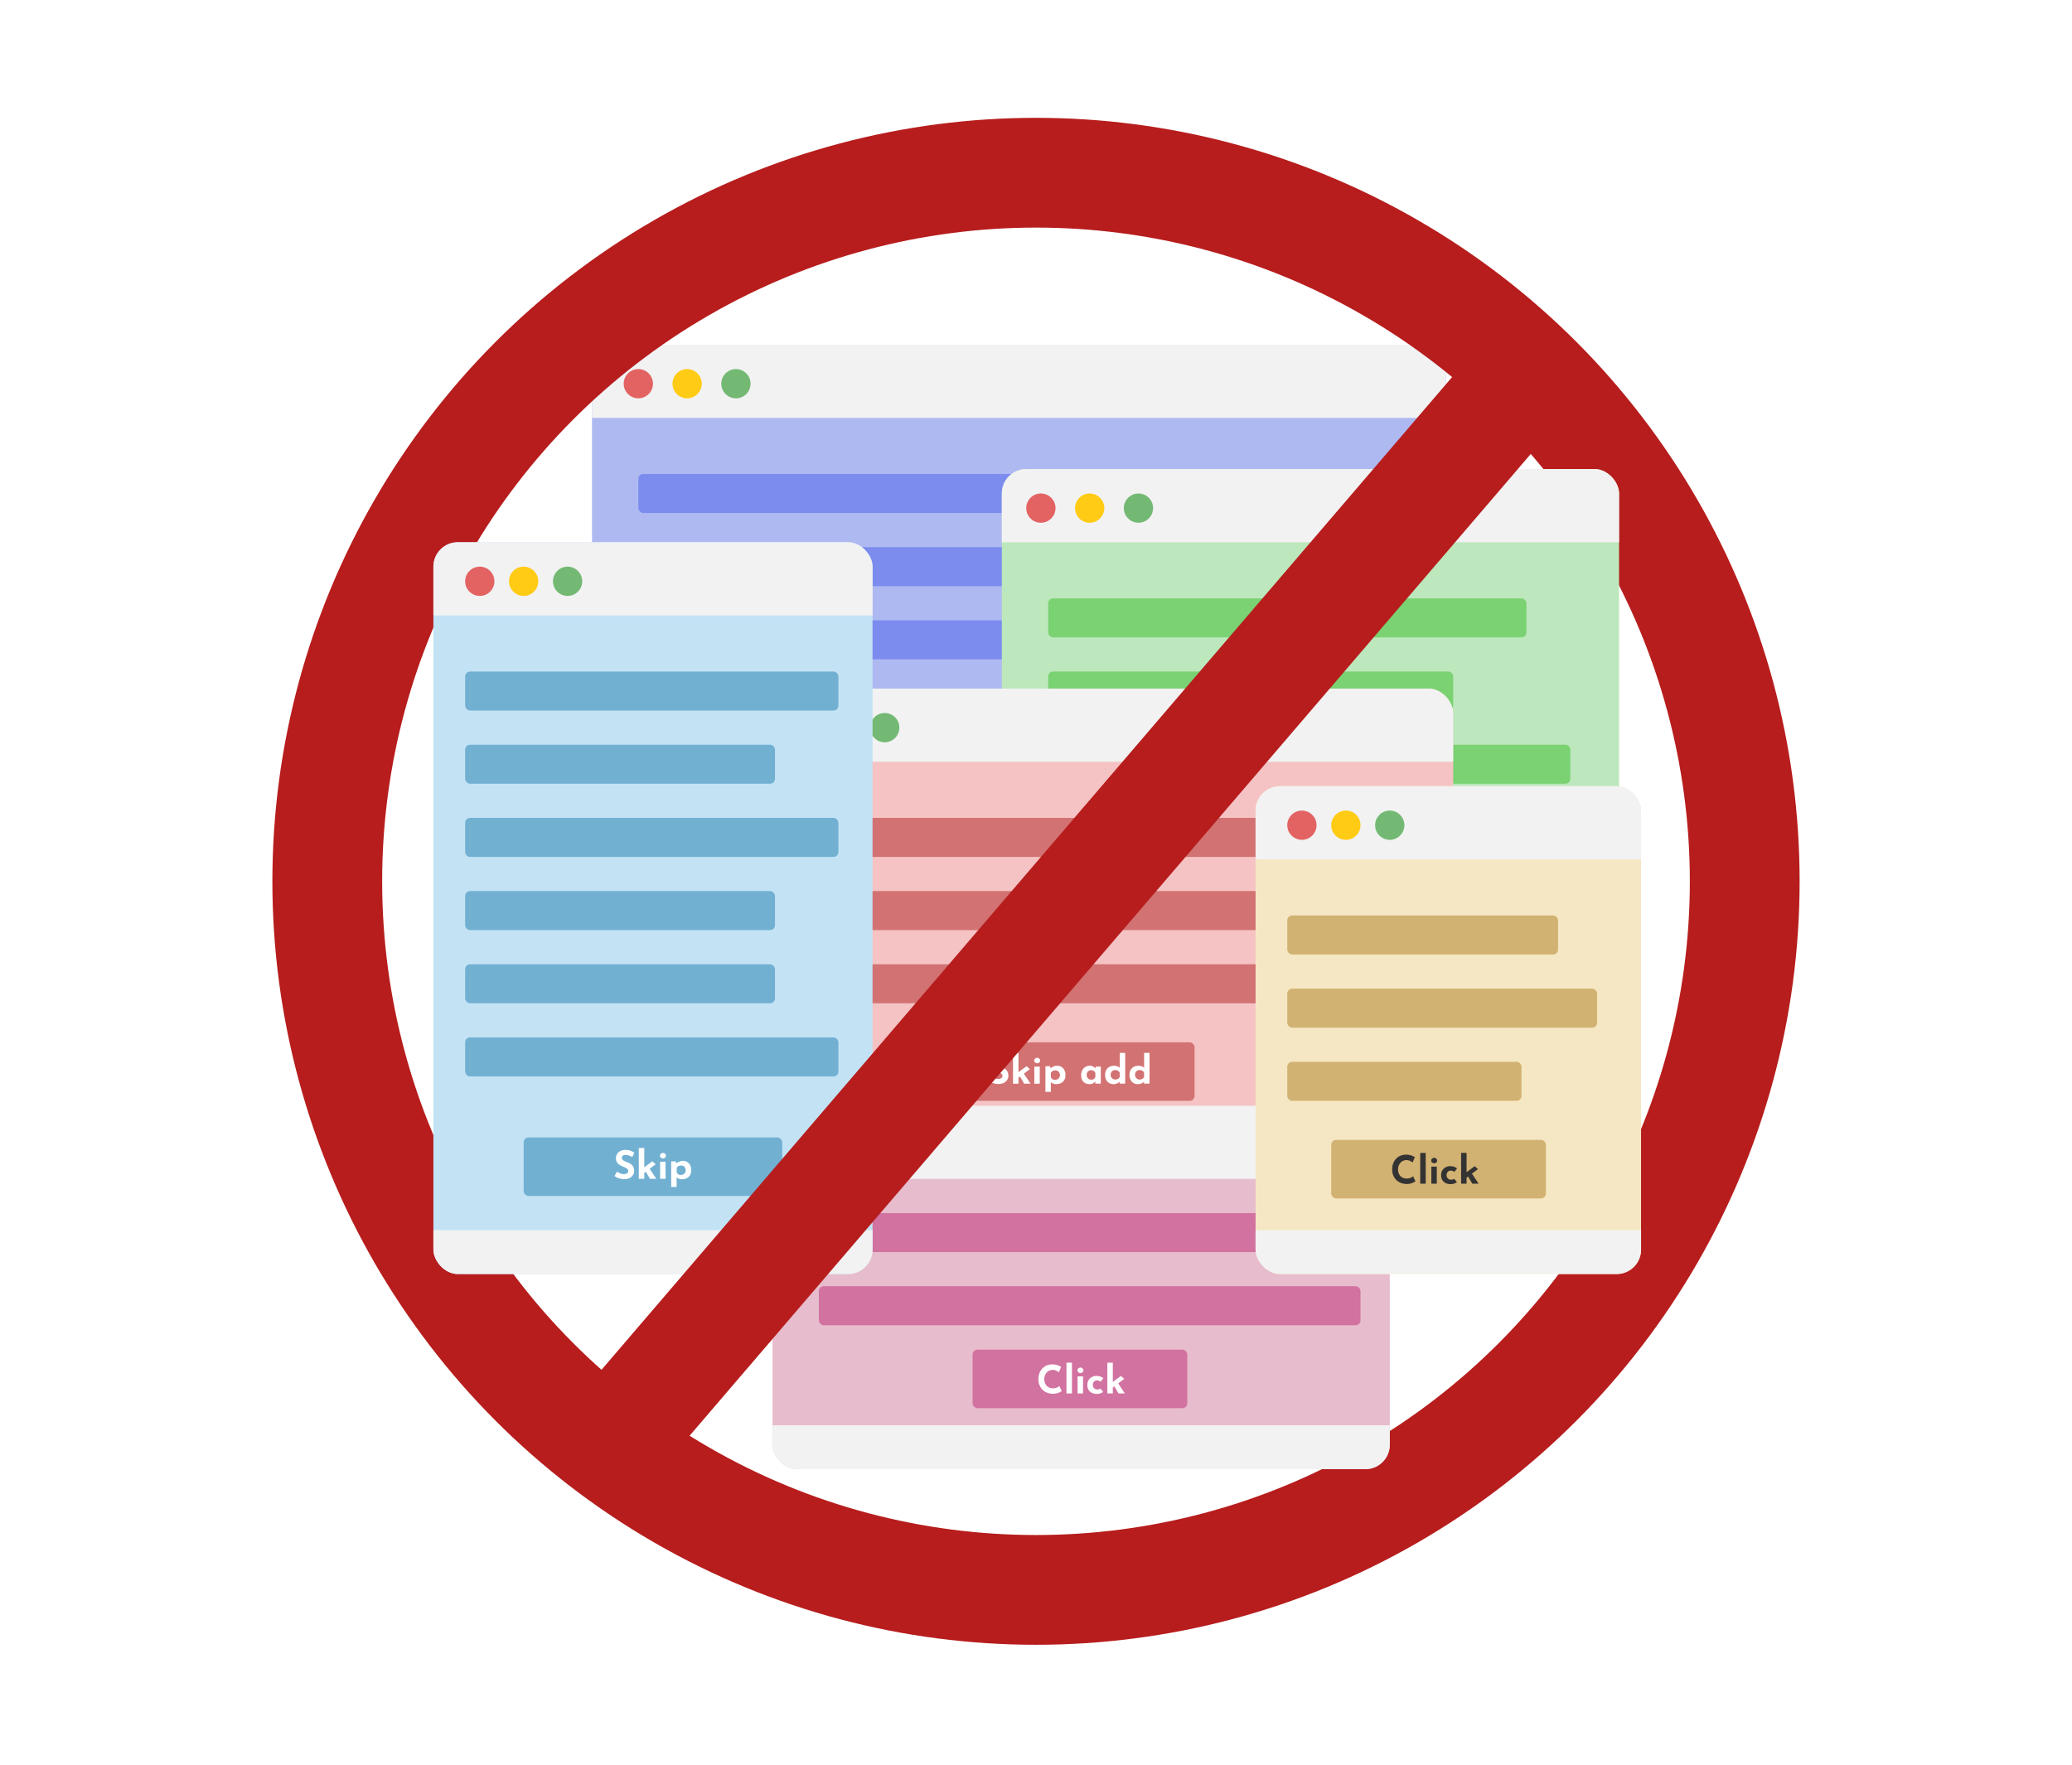 <svg width="426" height="363" viewBox="0 0 426 363" fill="none" xmlns="http://www.w3.org/2000/svg"><g filter="url(#filter0_d_5123_45268)"><g filter="url(#filter1_d_5123_45268)"><g clip-path="url(#clip0_5123_45268)"><rect x="121.715" y="65.644" width="175.559" height="100.319" rx="5.016" fill="#AFB9F1"/><path d="M121.715 70.66a5.016 5.016 0 015.016-5.016h165.527a5.016 5.016 0 015.016 5.015v10.032H121.715V70.66z" fill="#F2F2F2"/><circle cx="131.24" cy="73.667" r="3.01" fill="#E36363"/><circle cx="141.271" cy="73.667" r="3.01" fill="#FFCB14"/><circle cx="151.306" cy="73.667" r="3.01" fill="#74B973"/><path d="M121.715 160.945a5.016 5.016 0 005.016 5.016h165.527a5.016 5.016 0 005.016-5.016v-4.013H121.715v4.013z" fill="#F2F2F2"/><rect x="131.242" y="92.228" width="147.47" height="8.026" rx="1.003" fill="#7B8CEE"/><rect x="131.242" y="107.275" width="120.383" height="8.026" rx="1.003" fill="#7B8CEE"/><rect x="131.242" y="122.323" width="107.342" height="8.026" rx="1.003" fill="#7B8CEE"/><rect x="131.242" y="137.371" width="107.342" height="8.026" rx="1.003" fill="#7B8CEE"/></g></g><circle cx="213" cy="178" r="145.714" stroke="#B71D1D" stroke-width="22.572"/><g filter="url(#filter2_d_5123_45268)"><g clip-path="url(#clip1_5123_45268)"><rect x="205.973" y="91.224" width="126.904" height="100.319" rx="5.016" fill="#BDE7BC"/><path d="M204.473 96.24a5.016 5.016 0 015.016-5.016h118.377a5.016 5.016 0 015.016 5.016v10.032H204.473V96.24z" fill="#F2F2F2"/><circle cx="214.002" cy="99.25" r="3.01" fill="#E36363"/><circle cx="224.037" cy="99.25" r="3.01" fill="#FFCB14"/><circle cx="234.064" cy="99.25" r="3.01" fill="#74B973"/><path d="M181.895 186.528a5.016 5.016 0 005.016 5.016h165.527a5.016 5.016 0 005.016-5.016v-4.013H181.895v4.013z" fill="#F2F2F2"/><rect x="215.508" y="117.809" width="98.313" height="8.026" rx="1.003" fill="#7AD272"/><rect x="215.508" y="132.856" width="83.265" height="8.026" rx="1.003" fill="#7AD272"/><rect x="215.508" y="147.904" width="107.342" height="8.026" rx="1.003" fill="#7AD272"/><rect x="215.508" y="162.952" width="90.287" height="8.026" rx="1.003" fill="#7AD272"/></g></g><g filter="url(#filter3_d_5123_45268)"><g clip-path="url(#clip2_5123_45268)"><rect x="152.305" y="136.367" width="146.466" height="100.319" rx="5.016" fill="#F5C3C3"/><path d="M152.305 141.382a5.016 5.016 0 015.016-5.016h136.434a5.016 5.016 0 015.016 5.016v10.032H152.305v-10.032z" fill="#F2F2F2"/><circle cx="161.834" cy="144.393" r="3.01" fill="#E36363"/><circle cx="171.865" cy="144.393" r="3.01" fill="#FFCB14"/><circle cx="181.9" cy="144.393" r="3.01" fill="#74B973"/><path d="M137.758 231.672a5.016 5.016 0 005.016 5.016h165.527a5.016 5.016 0 005.016-5.016v-4.013H137.758v4.013z" fill="#F2F2F2"/><rect x="161.836" y="162.952" width="126.403" height="8.026" rx="1.003" fill="#D27272"/><rect x="161.836" y="178" width="120.383" height="8.026" rx="1.003" fill="#D27272"/><rect x="161.836" y="193.048" width="107.342" height="8.026" rx="1.003" fill="#D27272"/><rect x="194.438" y="209.1" width="51.163" height="12.038" rx="1.003" fill="#D27272"/><path d="M206.933 213.129a4.382 4.382 0 00-.69-.305c-.23-.08-.447-.12-.65-.12-.252 0-.45.051-.594.152-.145.102-.217.254-.217.458 0 .139.053.265.16.377.113.107.255.203.426.289.176.085.358.163.546.233.171.064.339.141.505.232.171.086.324.196.458.329.133.129.24.292.321.49.08.193.12.431.12.714 0 .3-.078.578-.233.835a1.722 1.722 0 01-.682.626c-.3.155-.669.233-1.107.233a3.85 3.85 0 01-.691-.065 3.987 3.987 0 01-.682-.208 3.818 3.818 0 01-.65-.361l.514-.907c.139.101.289.192.449.273.166.074.332.133.498.176.166.043.318.064.457.064s.278-.018.418-.056a.784.784 0 00.353-.208.547.547 0 00.144-.402.493.493 0 00-.12-.321 1.136 1.136 0 00-.313-.265 2.443 2.443 0 00-.426-.208 8.309 8.309 0 01-.561-.241 3.155 3.155 0 01-.546-.329 1.65 1.65 0 01-.409-.49 1.56 1.56 0 01-.153-.722c0-.342.075-.639.225-.891.155-.251.372-.449.65-.594.278-.15.599-.232.963-.248.476 0 .861.056 1.156.168.299.112.567.246.802.401l-.441.891zm1.34 4.478v-6.332h1.124v6.332h-1.124zm2.015-2.383l1.589 2.383h-1.309l-1.019-1.741.739-.642zm-1.228 1.412l-.113-1.067 2.119-1.557.682.602-2.688 2.022zm3.594-2.536h1.124v3.507h-1.124V214.1zm-.024-1.244c0-.166.064-.302.193-.409a.67.67 0 01.425-.161c.15 0 .286.054.409.161a.507.507 0 01.193.409.51.51 0 01-.193.41.63.63 0 01-.409.152.694.694 0 01-.425-.152.51.51 0 01-.193-.41zm4.504 4.848c-.209 0-.415-.038-.618-.113a1.36 1.36 0 01-.498-.337l.033-.329v2.368h-1.116v-5.273h.963l.161.682-.089-.241c.182-.155.385-.283.61-.385.225-.101.484-.152.779-.152.326 0 .618.077.874.232.257.15.458.37.602.659.15.283.225.626.225 1.027 0 .396-.083.733-.249 1.011-.166.278-.393.49-.682.634a2.204 2.204 0 01-.995.217zm-.225-.883c.182 0 .348-.04.498-.12a.94.94 0 00.513-.843.988.988 0 00-.128-.514.836.836 0 00-.337-.345.874.874 0 00-.465-.128c-.15 0-.284.021-.402.064a.875.875 0 00-.305.176c-.085.075-.16.172-.224.289v.859a.893.893 0 00.184.297c.08.086.177.153.289.201.118.043.243.064.377.064zm7.121.883c-.327 0-.624-.064-.891-.193a1.494 1.494 0 01-.626-.61c-.155-.273-.233-.62-.233-1.043 0-.396.08-.739.241-1.027.16-.289.372-.511.634-.667.262-.16.54-.24.835-.24.347 0 .609.059.786.176.182.113.332.238.449.377l-.048.137.105-.514h1.043v3.507h-1.124v-.762l.089.241c-.011 0-.043.032-.097.096a2.12 2.12 0 01-.24.217c-.102.08-.23.15-.386.208a1.342 1.342 0 01-.537.097zm.321-.915c.133 0 .254-.019.361-.056a.906.906 0 00.281-.177c.08-.08.15-.179.208-.297v-.859a.833.833 0 00-.497-.489 1.034 1.034 0 00-.393-.072.883.883 0 00-.771.465c-.08.145-.12.31-.12.498 0 .187.043.355.128.505a.97.97 0 00.337.353c.145.086.3.129.466.129zm4.56.915c-.326 0-.618-.075-.874-.225a1.63 1.63 0 01-.61-.666c-.145-.289-.217-.631-.217-1.027 0-.396.08-.733.241-1.012a1.6 1.6 0 01.658-.634 2.03 2.03 0 01.947-.216c.224 0 .438.034.642.104.208.07.382.177.521.321v.353-3.427h1.116v6.332h-1.124v-.682l.089.241c-.182.15-.386.278-.61.385a1.867 1.867 0 01-.779.153zm.369-.947c.15 0 .281-.019.394-.056a.966.966 0 00.537-.474v-.859a.715.715 0 00-.2-.297.82.82 0 00-.321-.192 1.12 1.12 0 00-.41-.072.93.93 0 00-.802.465.952.952 0 00-.129.498.996.996 0 00.466.858c.144.086.3.129.465.129zm4.639.947c-.326 0-.618-.075-.874-.225a1.636 1.636 0 01-.61-.666c-.145-.289-.217-.631-.217-1.027 0-.396.08-.733.241-1.012a1.6 1.6 0 01.658-.634 2.03 2.03 0 01.947-.216c.225 0 .439.034.642.104.209.07.382.177.522.321v.353-3.427h1.115v6.332h-1.123v-.682l.088.241c-.182.15-.385.278-.61.385a1.867 1.867 0 01-.779.153zm.37-.947c.149 0 .28-.019.393-.056a.955.955 0 00.538-.474v-.859a.727.727 0 00-.201-.297.82.82 0 00-.321-.192 1.119 1.119 0 00-.409-.072.93.93 0 00-.803.465.952.952 0 00-.128.498.995.995 0 00.465.858c.145.086.3.129.466.129z" fill="#fff"/></g></g><g filter="url(#filter4_d_5123_45268)"><g clip-path="url(#clip3_5123_45268)"><rect x="158.832" y="222.141" width="126.904" height="74.738" rx="5.016" fill="#E7BCCC"/><path d="M157.324 227.157a5.016 5.016 0 015.016-5.016h118.377a5.016 5.016 0 015.016 5.016v10.032H157.324v-10.032z" fill="#F2F2F2"/><circle cx="166.857" cy="230.166" r="3.01" fill="#E36363"/><circle cx="176.888" cy="230.166" r="3.01" fill="#FFCB14"/><circle cx="186.928" cy="230.166" r="3.01" fill="#74B973"/><path d="M158.832 291.863a5.016 5.016 0 005.016 5.016H280.72a5.016 5.016 0 005.016-5.016v-4.013H158.832v4.013z" fill="#F2F2F2"/><rect x="168.359" y="244.212" width="98.313" height="8.026" rx="1.003" fill="#D272A0"/><rect x="168.359" y="259.26" width="111.355" height="8.026" rx="1.003" fill="#D272A0"/><rect x="199.961" y="272.3" width="44.141" height="12.038" rx="1.003" fill="#D272A0"/><path d="M218.287 280.819a2.206 2.206 0 01-.362.217 3.102 3.102 0 01-1.468.337 3.416 3.416 0 01-1.252-.249 2.835 2.835 0 01-.931-.65 2.872 2.872 0 01-.578-.939 3.161 3.161 0 01-.201-1.132c0-.449.067-.861.201-1.236.139-.374.334-.698.586-.971a2.68 2.68 0 01.915-.634c.353-.15.743-.224 1.171-.224.396 0 .747.053 1.052.16.305.107.554.222.746.345l-.457 1.1a3.094 3.094 0 00-.538-.313 1.64 1.64 0 00-.762-.169 1.681 1.681 0 00-1.196.538 1.961 1.961 0 00-.369.602 1.95 1.95 0 00-.137.738c0 .284.04.543.121.779.085.235.206.438.361.61.155.165.339.294.553.385.22.091.466.136.739.136.315 0 .586-.051.81-.152a1.87 1.87 0 00.514-.321l.482 1.043zm.981-5.843h1.123v6.333h-1.123v-6.333zm2.281 2.825h1.123v3.508h-1.123v-3.508zm-.025-1.244c0-.165.065-.302.193-.409a.67.67 0 01.425-.16.61.61 0 01.41.16.51.51 0 01.192.409.511.511 0 01-.192.41.632.632 0 01-.41.152.696.696 0 01-.425-.152.512.512 0 01-.193-.41zm5.283 4.439a1.83 1.83 0 01-.586.297c-.23.074-.458.112-.682.112a2.39 2.39 0 01-1.052-.217 1.685 1.685 0 01-.69-.634c-.16-.278-.241-.612-.241-1.003 0-.391.089-.722.265-.995a1.75 1.75 0 01.69-.634c.289-.145.592-.217.907-.217.316 0 .589.043.819.129.235.085.436.197.602.337l-.546.722a1.473 1.473 0 00-.313-.177 1.013 1.013 0 00-.457-.096.79.79 0 00-.426.12.871.871 0 00-.305.329c-.075.14-.112.3-.112.482 0 .171.04.329.12.474a.94.94 0 00.329.345c.145.08.313.12.506.12.123 0 .235-.016.337-.048a.84.84 0 00.273-.153l.562.707zm.863.313v-6.333h1.123v6.333h-1.123zm2.014-2.384l1.589 2.384h-1.308l-1.019-1.742.738-.642zm-1.228 1.413l-.112-1.068 2.118-1.557.683.602-2.689 2.023z" fill="#fff"/></g></g><g filter="url(#filter5_d_5123_45268)"><g clip-path="url(#clip4_5123_45268)"><rect x="258.145" y="156.431" width="79.252" height="100.319" rx="5.016" fill="#F5E7C3"/><path d="M258.145 161.447a5.015 5.015 0 015.016-5.016h69.22a5.016 5.016 0 015.016 5.016v10.032h-79.252v-10.032z" fill="#F2F2F2"/><circle cx="267.67" cy="164.458" r="3.01" fill="#E36363"/><circle cx="276.709" cy="164.457" r="3.01" fill="#FFCB14"/><circle cx="285.732" cy="164.458" r="3.01" fill="#74B973"/><path d="M209.992 251.736a5.016 5.016 0 005.016 5.016h165.527a5.016 5.016 0 005.016-5.016v-4.013H209.992v4.013z" fill="#F2F2F2"/><rect x="264.66" y="183.017" width="55.677" height="8.026" rx="1.003" fill="#D2B272"/><rect x="264.66" y="198.064" width="63.703" height="8.026" rx="1.003" fill="#D2B272"/><rect x="264.66" y="213.112" width="48.153" height="8.026" rx="1.003" fill="#D2B272"/><rect x="273.699" y="229.165" width="44.141" height="12.038" rx="1.003" fill="#D2B272"/><path d="M291.017 237.683a3.182 3.182 0 01-.995.458 2.97 2.97 0 01-.835.096 3.42 3.42 0 01-1.252-.249 2.82 2.82 0 01-.931-.65 2.89 2.89 0 01-.578-.939c-.133-.353-.2-.73-.2-1.131 0-.45.067-.862.2-1.236.14-.375.335-.699.586-.971.257-.273.562-.485.915-.634.353-.15.744-.225 1.172-.225.396 0 .746.053 1.051.16.305.107.554.222.747.345l-.458 1.1a3.094 3.094 0 00-.538-.313 1.652 1.652 0 00-.762-.169 1.54 1.54 0 00-.65.145 1.703 1.703 0 00-.546.393 1.961 1.961 0 00-.369.602 1.95 1.95 0 00-.136.738c0 .284.04.543.12.779.086.235.206.439.361.61.155.166.34.294.554.385.219.091.465.136.738.136.316 0 .586-.05.811-.152a1.87 1.87 0 00.514-.321l.481 1.043zm.981-5.842h1.124v6.332h-1.124v-6.332zm2.281 2.825h1.124v3.507h-1.124v-3.507zm-.024-1.244a.51.51 0 01.193-.41.667.667 0 01.425-.16c.15 0 .286.053.409.16a.51.51 0 01.193.41.507.507 0 01-.193.409.625.625 0 01-.409.153.687.687 0 01-.425-.153.507.507 0 01-.193-.409zm5.282 4.438a1.82 1.82 0 01-.586.297c-.23.075-.457.112-.682.112-.401 0-.752-.072-1.051-.217a1.672 1.672 0 01-.69-.634c-.161-.278-.241-.612-.241-1.003 0-.39.088-.722.265-.995.176-.278.406-.489.69-.634.289-.144.591-.217.907-.217.315 0 .588.043.818.129.236.085.436.198.602.337l-.545.722a1.457 1.457 0 00-.313-.176 1.005 1.005 0 00-.458-.097.779.779 0 00-.425.121.856.856 0 00-.305.329.996.996 0 00-.113.481c0 .171.041.329.121.474.08.144.19.259.329.345.144.08.313.12.505.12.124 0 .236-.016.338-.048a.832.832 0 00.272-.152l.562.706zm.863.313v-6.332h1.124v6.332H300.4zm2.014-2.384l1.59 2.384h-1.309l-1.019-1.742.738-.642zm-1.227 1.413l-.113-1.068 2.119-1.557.682.602-2.688 2.023z" fill="#343333"/></g></g><g filter="url(#filter6_d_5123_45268)"><g clip-path="url(#clip5_5123_45268)"><rect x="89.106" y="106.271" width="90.287" height="150.479" rx="5.016" fill="#C3E3F5"/><path d="M89.106 111.287a5.016 5.016 0 015.015-5.016h80.256a5.016 5.016 0 015.016 5.016v10.032H89.106v-10.032z" fill="#F2F2F2"/><circle cx="98.642" cy="114.298" r="3.01" fill="#E36363"/><circle cx="107.662" cy="114.298" r="3.01" fill="#FFCB14"/><circle cx="116.697" cy="114.298" r="3.01" fill="#74B973"/><path d="M89.106 251.735a5.016 5.016 0 005.015 5.016h80.256a5.016 5.016 0 005.016-5.016v-4.013H89.106v4.013z" fill="#F2F2F2"/><rect x="95.633" y="132.857" width="76.744" height="8.026" rx="1.003" fill="#72B0D2"/><rect x="95.633" y="147.905" width="63.703" height="8.026" rx="1.003" fill="#72B0D2"/><rect x="95.633" y="162.953" width="76.744" height="8.026" rx="1.003" fill="#72B0D2"/><rect x="95.633" y="178.001" width="63.703" height="8.026" rx="1.003" fill="#72B0D2"/><rect x="95.633" y="193.049" width="63.703" height="8.026" rx="1.003" fill="#72B0D2"/><rect x="95.633" y="208.097" width="76.744" height="8.026" rx="1.003" fill="#72B0D2"/><rect x="107.66" y="228.66" width="53.169" height="12.038" rx="1.003" fill="#72B0D2"/><path d="M129.996 232.692a4.382 4.382 0 00-.69-.305 1.96 1.96 0 00-.65-.121c-.252 0-.45.051-.594.153-.145.101-.217.254-.217.457 0 .139.054.265.161.377.112.107.254.204.425.289.177.086.359.164.546.233.171.064.34.142.505.233.172.085.324.195.458.329.134.128.241.291.321.489.08.193.12.431.12.715 0 .299-.077.578-.232.834a1.725 1.725 0 01-.683.626c-.299.156-.668.233-1.107.233-.225 0-.455-.021-.69-.064a4.001 4.001 0 01-.683-.209 3.686 3.686 0 01-.65-.361l.514-.907c.139.102.289.193.449.273.166.075.332.134.498.177a1.616 1.616 0 00.875.008.785.785 0 00.353-.209.543.543 0 00.144-.401.49.49 0 00-.12-.321 1.103 1.103 0 00-.313-.265c-.128-.08-.27-.15-.425-.209a7.846 7.846 0 01-.562-.241 3.094 3.094 0 01-.546-.329 1.645 1.645 0 01-.409-.489 1.563 1.563 0 01-.153-.722c0-.343.075-.64.225-.891.155-.252.372-.45.65-.594.278-.15.599-.233.963-.249.476 0 .862.056 1.156.169.3.112.567.246.802.401l-.441.891zm1.34 4.478v-6.332h1.124v6.332h-1.124zm2.015-2.384l1.589 2.384h-1.308l-1.02-1.742.739-.642zm-1.228 1.413l-.112-1.068 2.118-1.557.682.602-2.688 2.023zm3.595-2.536h1.123v3.507h-1.123v-3.507zm-.025-1.244c0-.166.065-.303.193-.41a.67.67 0 01.425-.16.61.61 0 01.41.16.511.511 0 01.192.41.51.51 0 01-.192.409.627.627 0 01-.41.153.691.691 0 01-.425-.153.51.51 0 01-.193-.409zm4.504 4.847c-.208 0-.414-.037-.618-.112a1.36 1.36 0 01-.497-.337l.032-.329v2.367h-1.116v-5.273h.963l.161.683-.088-.241c.181-.155.385-.284.609-.385a1.87 1.87 0 01.779-.153c.326 0 .618.078.875.233.257.15.457.369.602.658.149.284.224.626.224 1.027 0 .396-.083.733-.248 1.012a1.632 1.632 0 01-.683.634 2.2 2.2 0 01-.995.216zm-.224-.883c.181 0 .347-.04.497-.12a.938.938 0 00.514-.843.982.982 0 00-.129-.513.83.83 0 00-.337-.345.866.866 0 00-.465-.129c-.15 0-.284.022-.401.064a.875.875 0 00-.305.177 1.028 1.028 0 00-.225.289v.859a.866.866 0 00.473.497c.118.043.244.064.378.064z" fill="#fff"/></g></g><path d="M311.811 76.175L125.969 293.116" stroke="#B71D1D" stroke-width="22.572"/></g><defs><filter id="filter0_d_5123_45268" x="-23.988" y=".243" width="473.976" height="361.976" filterUnits="userSpaceOnUse" color-interpolation-filters="sRGB"><feFlood flood-opacity="0" result="BackgroundImageFix"/><feColorMatrix in="SourceAlpha" values="0 0 0 0 0 0 0 0 0 0 0 0 0 0 0 0 0 0 127 0" result="hardAlpha"/><feOffset dy="3.231"/><feGaussianBlur stdDeviation="11.994"/><feComposite in2="hardAlpha" operator="out"/><feColorMatrix values="0 0 0 0 0 0 0 0 0 0 0 0 0 0 0 0 0 0 0.12 0"/><feBlend in2="BackgroundImageFix" result="effect1_dropShadow_5123_45268"/><feBlend in="SourceGraphic" in2="effect1_dropShadow_5123_45268" result="shape"/></filter><filter id="filter1_d_5123_45268" x="117.702" y="63.637" width="183.584" height="108.345" filterUnits="userSpaceOnUse" color-interpolation-filters="sRGB"><feFlood flood-opacity="0" result="BackgroundImageFix"/><feColorMatrix in="SourceAlpha" values="0 0 0 0 0 0 0 0 0 0 0 0 0 0 0 0 0 0 127 0" result="hardAlpha"/><feOffset dy="2.006"/><feGaussianBlur stdDeviation="2.006"/><feComposite in2="hardAlpha" operator="out"/><feColorMatrix values="0 0 0 0 0 0 0 0 0 0 0 0 0 0 0 0 0 0 0.25 0"/><feBlend in2="BackgroundImageFix" result="effect1_dropShadow_5123_45268"/><feBlend in="SourceGraphic" in2="effect1_dropShadow_5123_45268" result="shape"/></filter><filter id="filter2_d_5123_45268" x="201.96" y="89.217" width="134.928" height="108.345" filterUnits="userSpaceOnUse" color-interpolation-filters="sRGB"><feFlood flood-opacity="0" result="BackgroundImageFix"/><feColorMatrix in="SourceAlpha" values="0 0 0 0 0 0 0 0 0 0 0 0 0 0 0 0 0 0 127 0" result="hardAlpha"/><feOffset dy="2.006"/><feGaussianBlur stdDeviation="2.006"/><feComposite in2="hardAlpha" operator="out"/><feColorMatrix values="0 0 0 0 0 0 0 0 0 0 0 0 0 0 0 0 0 0 0.25 0"/><feBlend in2="BackgroundImageFix" result="effect1_dropShadow_5123_45268"/><feBlend in="SourceGraphic" in2="effect1_dropShadow_5123_45268" result="shape"/></filter><filter id="filter3_d_5123_45268" x="148.292" y="134.361" width="154.49" height="108.345" filterUnits="userSpaceOnUse" color-interpolation-filters="sRGB"><feFlood flood-opacity="0" result="BackgroundImageFix"/><feColorMatrix in="SourceAlpha" values="0 0 0 0 0 0 0 0 0 0 0 0 0 0 0 0 0 0 127 0" result="hardAlpha"/><feOffset dy="2.006"/><feGaussianBlur stdDeviation="2.006"/><feComposite in2="hardAlpha" operator="out"/><feColorMatrix values="0 0 0 0 0 0 0 0 0 0 0 0 0 0 0 0 0 0 0.25 0"/><feBlend in2="BackgroundImageFix" result="effect1_dropShadow_5123_45268"/><feBlend in="SourceGraphic" in2="effect1_dropShadow_5123_45268" result="shape"/></filter><filter id="filter4_d_5123_45268" x="154.819" y="220.134" width="134.928" height="82.764" filterUnits="userSpaceOnUse" color-interpolation-filters="sRGB"><feFlood flood-opacity="0" result="BackgroundImageFix"/><feColorMatrix in="SourceAlpha" values="0 0 0 0 0 0 0 0 0 0 0 0 0 0 0 0 0 0 127 0" result="hardAlpha"/><feOffset dy="2.006"/><feGaussianBlur stdDeviation="2.006"/><feComposite in2="hardAlpha" operator="out"/><feColorMatrix values="0 0 0 0 0 0 0 0 0 0 0 0 0 0 0 0 0 0 0.25 0"/><feBlend in2="BackgroundImageFix" result="effect1_dropShadow_5123_45268"/><feBlend in="SourceGraphic" in2="effect1_dropShadow_5123_45268" result="shape"/></filter><filter id="filter5_d_5123_45268" x="254.132" y="154.424" width="87.279" height="108.345" filterUnits="userSpaceOnUse" color-interpolation-filters="sRGB"><feFlood flood-opacity="0" result="BackgroundImageFix"/><feColorMatrix in="SourceAlpha" values="0 0 0 0 0 0 0 0 0 0 0 0 0 0 0 0 0 0 127 0" result="hardAlpha"/><feOffset dy="2.006"/><feGaussianBlur stdDeviation="2.006"/><feComposite in2="hardAlpha" operator="out"/><feColorMatrix values="0 0 0 0 0 0 0 0 0 0 0 0 0 0 0 0 0 0 0.25 0"/><feBlend in2="BackgroundImageFix" result="effect1_dropShadow_5123_45268"/><feBlend in="SourceGraphic" in2="effect1_dropShadow_5123_45268" result="shape"/></filter><filter id="filter6_d_5123_45268" x="85.093" y="104.265" width="98.315" height="158.505" filterUnits="userSpaceOnUse" color-interpolation-filters="sRGB"><feFlood flood-opacity="0" result="BackgroundImageFix"/><feColorMatrix in="SourceAlpha" values="0 0 0 0 0 0 0 0 0 0 0 0 0 0 0 0 0 0 127 0" result="hardAlpha"/><feOffset dy="2.006"/><feGaussianBlur stdDeviation="2.006"/><feComposite in2="hardAlpha" operator="out"/><feColorMatrix values="0 0 0 0 0 0 0 0 0 0 0 0 0 0 0 0 0 0 0.25 0"/><feBlend in2="BackgroundImageFix" result="effect1_dropShadow_5123_45268"/><feBlend in="SourceGraphic" in2="effect1_dropShadow_5123_45268" result="shape"/></filter><clipPath id="clip0_5123_45268"><rect x="121.715" y="65.644" width="175.559" height="100.319" rx="5.016" fill="#fff"/></clipPath><clipPath id="clip1_5123_45268"><rect x="205.973" y="91.224" width="126.904" height="100.319" rx="5.016" fill="#fff"/></clipPath><clipPath id="clip2_5123_45268"><rect x="152.305" y="136.367" width="146.466" height="100.319" rx="5.016" fill="#fff"/></clipPath><clipPath id="clip3_5123_45268"><rect x="158.832" y="222.141" width="126.904" height="74.738" rx="5.016" fill="#fff"/></clipPath><clipPath id="clip4_5123_45268"><rect x="258.145" y="156.431" width="79.252" height="100.319" rx="5.016" fill="#fff"/></clipPath><clipPath id="clip5_5123_45268"><rect x="89.106" y="106.271" width="90.287" height="150.479" rx="5.016" fill="#fff"/></clipPath></defs></svg>